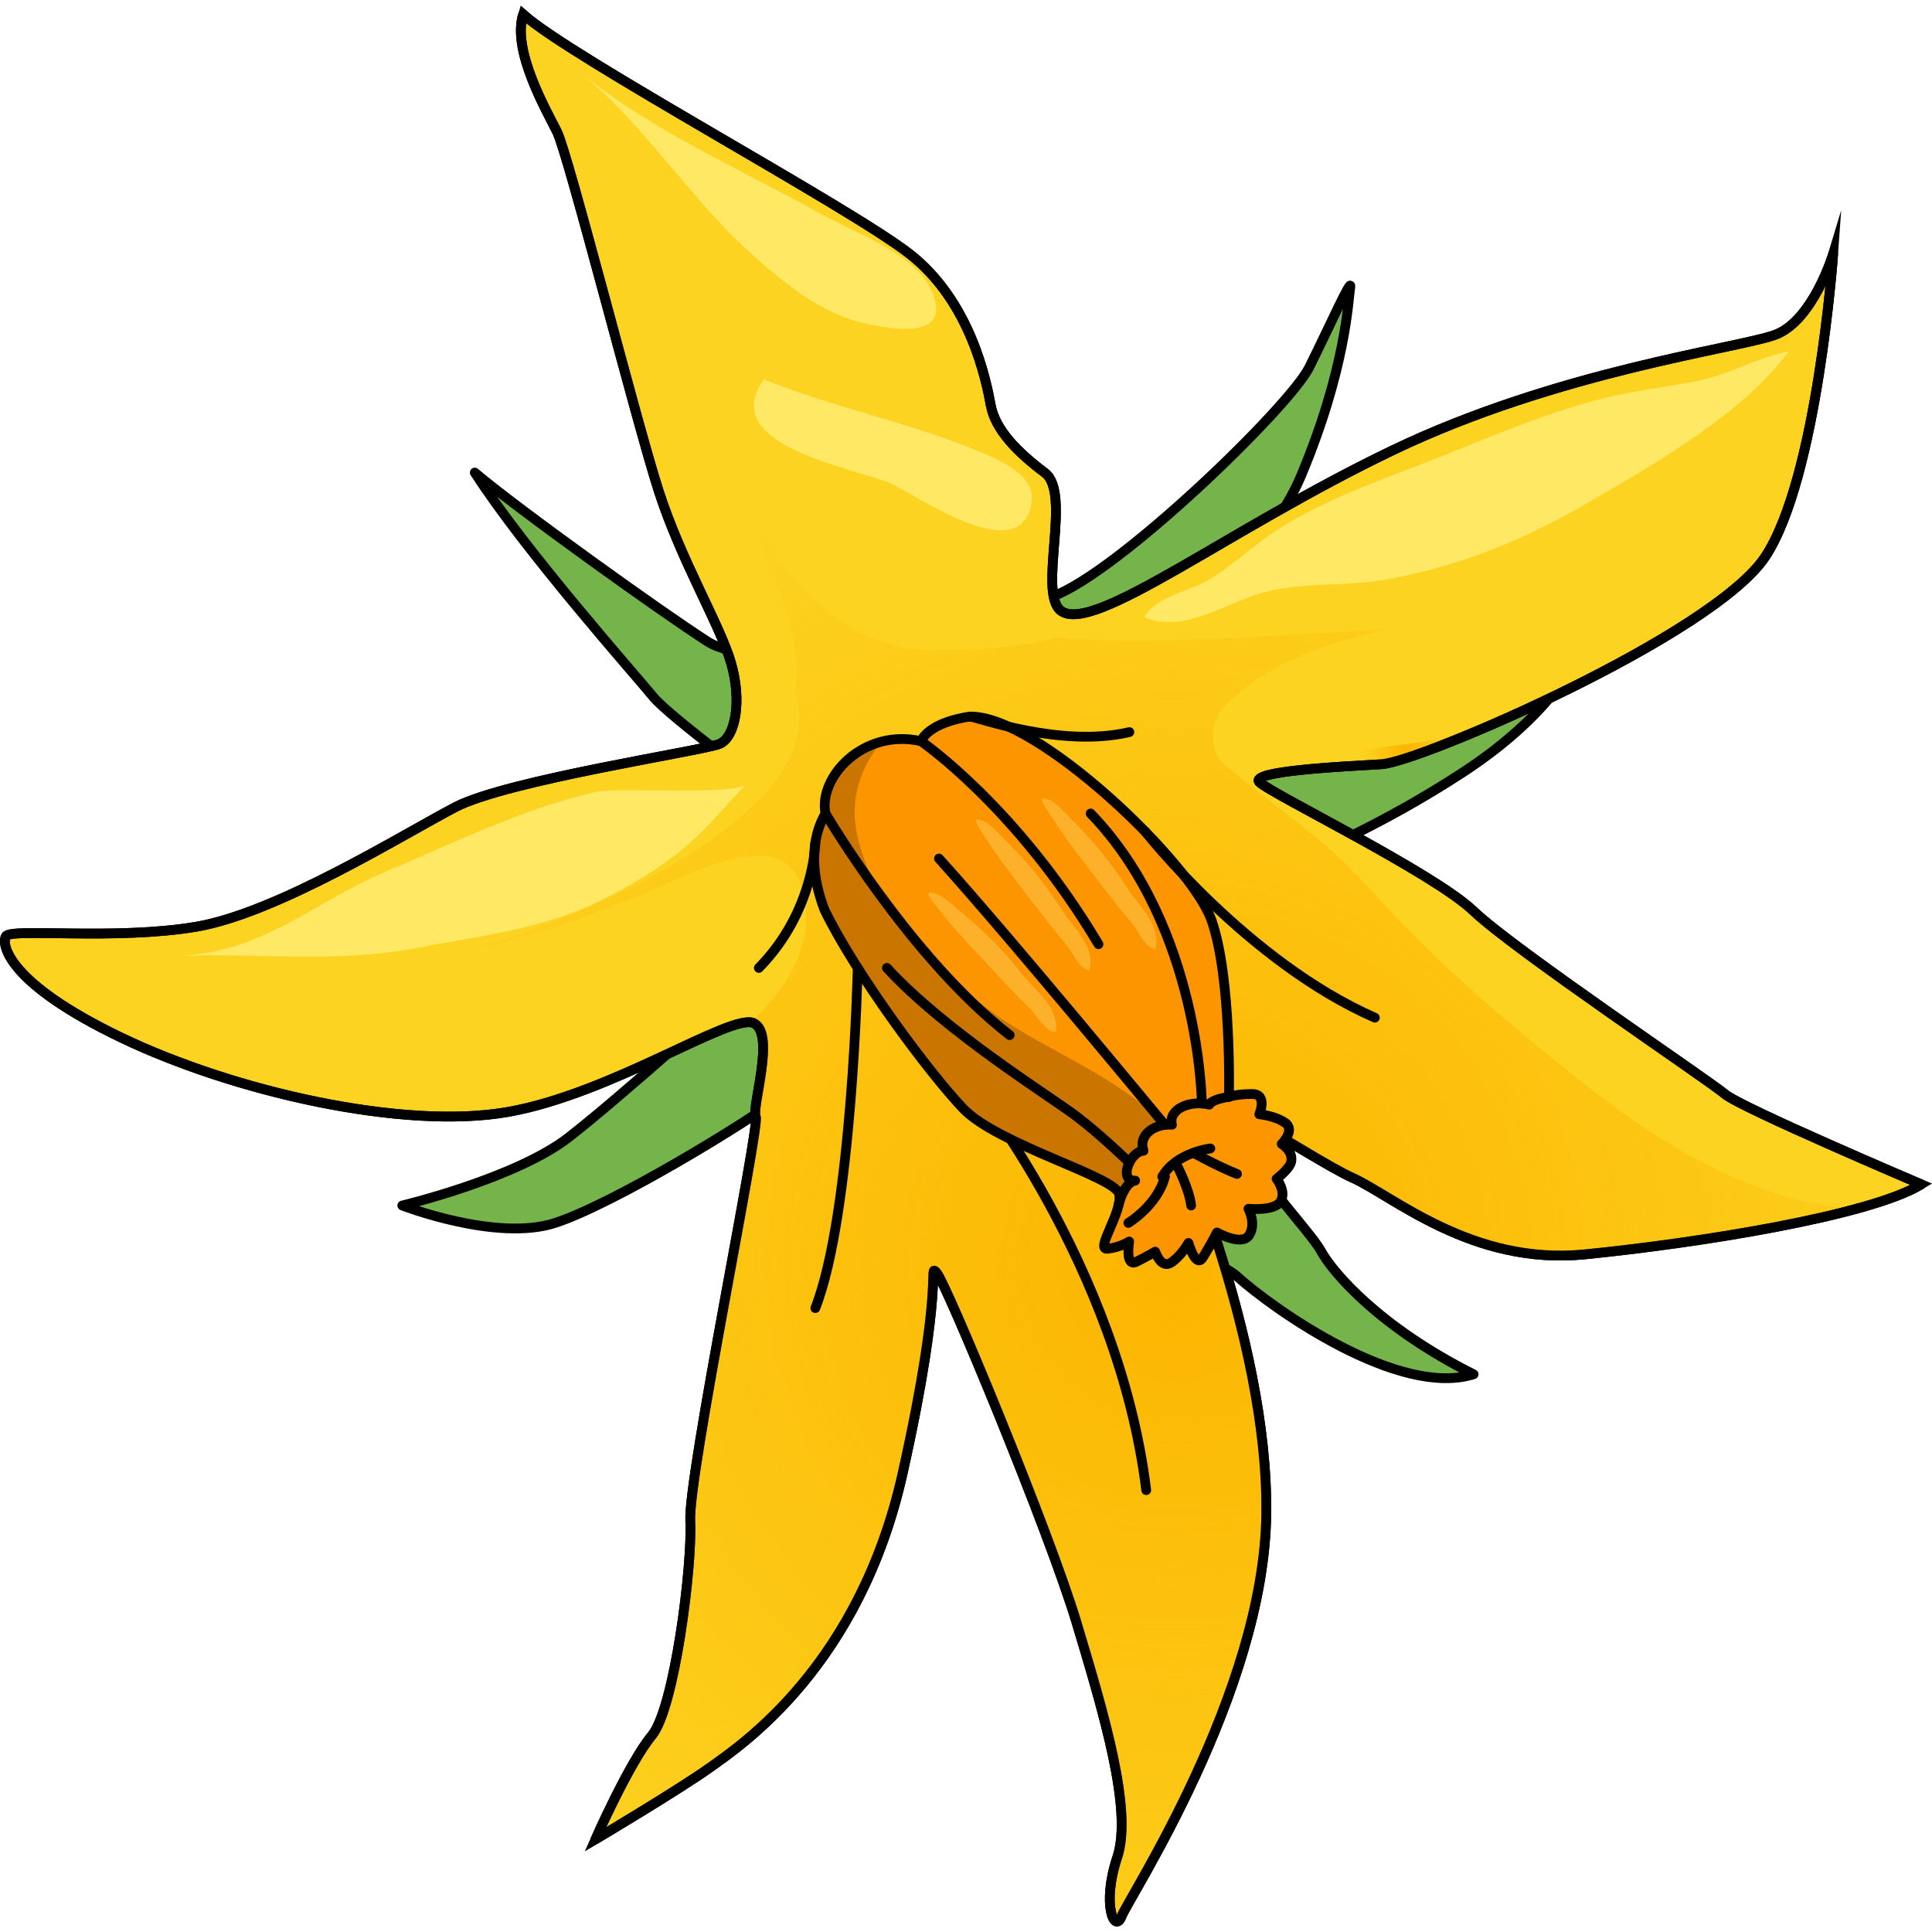 <?xml version="1.0" encoding="utf-8"?>
<!-- Created by: Science Figures, www.sciencefigures.org, Generator: Science Figures Editor -->
<!DOCTYPE svg PUBLIC "-//W3C//DTD SVG 1.1//EN" "http://www.w3.org/Graphics/SVG/1.1/DTD/svg11.dtd">
<svg version="1.1" id="Layer_1" xmlns="http://www.w3.org/2000/svg" xmlns:xlink="http://www.w3.org/1999/xlink" 
	 width="800px" height="800px" viewBox="0 0 197.814 196.68" enable-background="new 0 0 197.814 196.68"
	 xml:space="preserve">
<g>
	<g>
		<path fill="#75B34B" stroke="#000000" stroke-linecap="round" stroke-linejoin="round" stroke-miterlimit="10" d="M114.518,66.54
			c0,0,14.107-7.421,18.72-18.45c4.612-11.03,4.813-18.05,5.014-19.252c0.201-1.203-2.205,4.211-4.211,8.222
			s-19.571,21.058-26.331,23.464c-6.759,2.406-11.372,5.816-12.374,6.017c-1.003,0.2-18.449,1.403-22.861-1.404
			c-4.413-2.808-19.453-13.581-23.865-17.319c5.214,8.095,16.444,20.729,18.25,22.935c1.805,2.206,11.43,9.025,12.031,10.228
			c0.603,1.203-3.209,19.854-3.209,19.854s-12.031,10.831-17.447,15.042c-5.414,4.211-17.046,6.985-17.046,6.985
			s9.627,3.744,15.643,1.788c6.016-1.955,19.853-10.415,23.062-12.903s8.022-5.096,8.022-5.096s14.774,17.748,15.309,17.999
			c0.535,0.252,5.95,2.859,6.552,3.06s13.1-1.003,16.877,2.406c3.778,3.409,16.594,12.434,24.225,10.027
			c-9.617-4.813-14.43-10.428-15.633-12.634s-7.784-8.745-8.592-12.897c-0.807-4.152-2.123-27.273-2.123-27.273s8.709,1.14,9.712,0
			c1.003-1.141,6.818-3.147,15.442-8.762c8.623-5.615,11.631-11.03,12.434-13.235c0.802-2.206,1.002-6.618,1.002-6.618
			s-25.067,10.027-28.477,10.829c-3.409,0.803-12.654,2.206-14.148,1.604S114.518,66.54,114.518,66.54z"/>
		<path fill="#FCD321" stroke="#000000" stroke-miterlimit="10" d="M108.605,61.952c-2.364-1.856,1.157-12.026-1.618-14.107
			s-5.089-4.395-5.551-6.938c-0.463-2.544-2.082-10.639-8.326-15.495S58.419,5.29,53.563,0.896
			c-1.157,3.701,2.313,9.713,3.469,12.026c1.156,2.313,8.095,29.604,10.407,36.773c2.313,7.169,6.245,13.645,7.4,17.576
			c1.156,3.932,0.463,7.632-1.156,8.326c-1.618,0.694-21.739,3.701-27.059,6.476c-5.319,2.775-18.271,10.869-26.597,12.258
			c-8.326,1.388-18.965,0.092-19.427,0.971c-0.463,0.88,0.23,4.811,11.795,10.361c11.563,5.551,28.909,9.482,39.548,7.632
			c10.639-1.85,22.896-10.131,25.209-9.112c2.313,1.019-0.231,8.651,0.231,9.576c0.463,0.924-6.938,36.771-6.707,41.396
			c0.231,4.625-1.619,19.196-3.932,21.971c-2.313,2.775-5.781,10.639-5.781,10.639s8.558-5.088,11.795-7.4
			c3.238-2.313,15.264-10.408,19.658-30.066s2.545-21.509,3.469-20.583c0.926,0.925,11.564,26.596,14.34,35.848
			c2.775,9.251,5.782,19.195,4.163,24.053c-1.619,4.856-0.245,7.863,0.455,6.013s14.577-22.896,14.809-41.167
			s-9.713-40.242-10.87-43.942c-1.156-3.7,15.496,7.633,19.658,9.482c4.163,1.851,12.258,9.02,23.822,7.863
			c11.563-1.156,29.141-3.932,34.46-7.169c0,0-18.503-7.864-20.121-9.252c-1.619-1.387-21.618-14.801-25.726-18.732
			c-4.109-3.932-20.761-12.026-21.917-13.184c-1.157-1.156,8.558-1.617,12.489-1.849c3.931-0.231,33.996-13.181,39.315-21.275
			s6.938-30.991,6.938-30.991s-2.082,6.938-6.014,8.326s-22.202,3.7-39.086,11.795C125.72,53.628,111.843,64.494,108.605,61.952z"/>
		
			<radialGradient id="SVGID_1_" cx="3091.231" cy="76.188" r="4.767" gradientTransform="matrix(-1 0 0 1 3235.223 0)" gradientUnits="userSpaceOnUse">
			<stop  offset="0" style="stop-color:#FCB500"/>
			<stop  offset="1" style="stop-color:#FCB500;stop-opacity:0"/>
		</radialGradient>
		<path fill="url(#SVGID_1_)" d="M146.892,75.199c0.589,0.069,1.242-0.006,1.954-0.278c0.062-0.023,0.122-0.047,0.183-0.071
			c0.504-0.088,1.005-0.187,1.506-0.284c-4.441,1.85-7.919,3.045-9.086,3.113c-0.634,0.037-1.419,0.081-2.283,0.132
			c-0.572-0.456-1.143-0.913-1.718-1.366c1.534-0.12,3.061-0.32,4.579-0.583C143.651,75.659,145.275,75.445,146.892,75.199z"/>
		
			<radialGradient id="SVGID_2_" cx="3114.927" cy="128.685" r="88.697" gradientTransform="matrix(-1 0 0 1 3235.223 0)" gradientUnits="userSpaceOnUse">
			<stop  offset="0" style="stop-color:#FCB500"/>
			<stop  offset="1" style="stop-color:#FCB500;stop-opacity:0"/>
		</radialGradient>
		<path fill="url(#SVGID_2_)" d="M77.938,87.058c-4.149,0.085-7.595,1.945-11.321,3.557c-4.854,2.099-9.976,3.936-15.091,5.278
			c-1.228,0.322-2.457,0.602-3.688,0.862c6.072-1.699,11.859-3.938,17.598-6.904c7.347-3.798,18.844-11.145,15.977-19.56
			c0.589-4.363-0.985-9.113-2.544-13.055c-0.597-1.508-1.218-3.019-1.872-4.519c0.449,0.694,0.892,1.395,1.354,2.076
			c3.978,5.857,9.492,11.159,17.055,11.23c4.231,0.039,8.66-0.261,12.854-1.304c0.665,0.056,1.331,0.104,2,0.143
			c0.231,0.032,0.47,0.053,0.723,0.045c0.019-0.001,0.037-0.003,0.056-0.004c7.68,0.392,15.555-0.168,23.068-0.569
			c2.738-0.146,5.473-0.331,8.204-0.543c-6.2,1.388-12.193,3.229-16.87,7.867c-1.579,1.566-1.777,4.57,0,6.105
			c3.33,2.876,6.964,5.371,10.293,8.243c3.159,2.725,5.749,5.869,8.66,8.835c5.611,5.716,11.819,10.826,18.103,15.783
			c8.116,6.403,17.421,11.876,27.433,12.611c-7.742,2.099-19.283,3.789-27.666,4.627c-11.564,1.156-19.659-6.013-23.822-7.863
			c-4.162-1.85-20.814-13.183-19.658-9.482c1.157,3.7,11.102,25.672,10.87,43.942s-14.108,39.316-14.809,41.167
			s-2.074-1.156-0.455-6.013c1.619-4.857-1.388-14.802-4.163-24.053c-2.775-9.252-13.414-34.923-14.34-35.848
			c-0.924-0.926,0.926,0.925-3.469,20.583s-16.42,27.754-19.658,30.066c-3.237,2.313-11.795,7.4-11.795,7.4
			s3.469-7.863,5.781-10.639c2.313-2.774,4.163-17.346,3.932-21.971c-0.23-4.626,7.17-40.473,6.707-41.396
			c-0.463-0.925,2.081-8.558-0.231-9.576c-0.082-0.036-0.18-0.058-0.286-0.071c4.132-3.852,6.742-8.52,5.235-13.884
			C81.59,88.405,79.86,87.019,77.938,87.058z"/>
		<path fill="none" stroke="#000000" stroke-linecap="round" stroke-linejoin="round" stroke-miterlimit="10" d="M99.325,110.243
			c0,0,15.192,18.62,18.035,41.763"/>
		<path fill="none" stroke="#000000" stroke-linecap="round" stroke-linejoin="round" stroke-miterlimit="10" d="M108.605,61.952
			c-2.364-1.856,1.157-12.026-1.618-14.107s-5.089-4.395-5.551-6.938c-0.463-2.544-2.082-10.639-8.326-15.495
			S58.419,5.29,53.563,0.896c-1.157,3.701,2.313,9.713,3.469,12.026c1.156,2.313,8.095,29.604,10.407,36.773
			c2.313,7.169,6.245,13.645,7.4,17.576c1.156,3.932,0.463,7.632-1.156,8.326c-1.618,0.694-21.739,3.701-27.059,6.476
			c-5.319,2.775-18.271,10.869-26.597,12.258c-8.326,1.388-18.965,0.092-19.427,0.971c-0.463,0.88,0.23,4.811,11.795,10.361
			c11.563,5.551,28.909,9.482,39.548,7.632c10.639-1.85,22.896-10.131,25.209-9.112c2.313,1.019-0.231,8.651,0.231,9.576
			c0.463,0.924-6.938,36.771-6.707,41.396c0.231,4.625-1.619,19.196-3.932,21.971c-2.313,2.775-5.781,10.639-5.781,10.639
			s8.558-5.088,11.795-7.4c3.238-2.313,15.264-10.408,19.658-30.066s2.545-21.509,3.469-20.583
			c0.926,0.925,11.564,26.596,14.34,35.848c2.775,9.251,5.782,19.195,4.163,24.053c-1.619,4.856-0.245,7.863,0.455,6.013
			s14.577-22.896,14.809-41.167s-9.713-40.242-10.87-43.942c-1.156-3.7,15.496,7.633,19.658,9.482
			c4.163,1.851,12.258,9.02,23.822,7.863c11.563-1.156,29.141-3.932,34.46-7.169c0,0-18.503-7.864-20.121-9.252
			c-1.619-1.387-21.618-14.801-25.726-18.732c-4.109-3.932-20.761-12.026-21.917-13.184c-1.157-1.156,8.558-1.617,12.489-1.849
			c3.931-0.231,33.996-13.181,39.315-21.275s6.938-30.991,6.938-30.991s-2.082,6.938-6.014,8.326s-22.202,3.7-39.086,11.795
			C125.72,53.628,111.843,64.494,108.605,61.952z"/>
		<path fill="#FC9500" d="M99.325,72.802c0,0-3.998,0.444-5.033,2.517c-5.924-1.332-10.514,3.702-9.773,7.404
			c-2.072,3.554-0.896,7.848-0.078,9.921c3.188,6.515,10.643,16.584,14.171,20.285c3.528,3.702,15.522,6.959,15.966,8.736
			c0.443,1.776-2.518,5.774-1.185,5.627c1.333-0.148,2.221-0.741,2.221-0.741s-0.444,2.666,0.741,2.073
			c1.184-0.592,1.924-1.036,1.924-1.036s0.593,1.801,1.629,1.122c1.037-0.678,1.777-2.011,1.777-2.011s0.74,2.665,1.48,1.48
			c0.74-1.184,1.439-2.553,1.439-2.553s2.562,1.449,3.302,0.264c0.741-1.185-0.079-2.694-0.079-2.694s2.71,0.271,3.303-0.766
			c0.592-1.037-0.423-2.299-0.423-2.299s1.325-1.003,1.49-1.725c0.253-1.105-0.962-1.842-0.962-1.842s1.406-1.415,0.37-2.155
			c-1.036-0.741-2.666-0.89-2.666-0.89s0.889-2.072-0.74-2.072c-1.628,0-2.369,0.296-2.369,0.296s0.297-12.142-1.776-18.064
			S106.137,72.654,99.325,72.802z"/>
		<path fill="#CA7500" d="M84.519,82.723c-0.561-2.807,1.943-6.372,5.767-7.355c-2.229,2.661-3.379,6.03-2.459,9.844
			c1.802,7.473,8.103,13.806,14.179,18.152c5.003,3.579,12.639,6.361,17.16,11.207c-0.886,0.467-1.528,1.279-1.85,2.266
			c-0.016,0.008-0.028,0.018-0.044,0.025c-1.909,0.975-2.395,2.887-1.93,4.626c-0.188,0.452-0.337,0.937-0.425,1.472
			c-0.004,0.025-0.002,0.05-0.006,0.075c-0.204,0.167-0.402,0.342-0.6,0.516c0.242-0.709,0.391-1.386,0.266-1.885
			c-0.443-1.777-12.438-5.034-15.966-8.736c-3.528-3.701-10.983-13.771-14.171-20.285C83.622,90.57,82.446,86.276,84.519,82.723z"/>
		<path fill="none" stroke="#000000" stroke-linecap="round" stroke-linejoin="round" stroke-miterlimit="10" d="M99.325,72.802
			c0,0-3.998,0.444-5.033,2.517c-5.924-1.332-10.514,3.702-9.773,7.404c-2.072,3.554-0.896,7.848-0.078,9.921
			c3.188,6.515,10.643,16.584,14.171,20.285c3.528,3.702,15.522,6.959,15.966,8.736c0.443,1.776-2.518,5.774-1.185,5.627
			c1.333-0.148,2.221-0.741,2.221-0.741s-0.444,2.666,0.741,2.073c1.184-0.592,1.924-1.036,1.924-1.036s0.593,1.801,1.629,1.122
			c1.037-0.678,1.777-2.011,1.777-2.011s0.74,2.665,1.48,1.48c0.74-1.184,1.439-2.553,1.439-2.553s2.562,1.449,3.302,0.264
			c0.741-1.185-0.079-2.694-0.079-2.694s2.71,0.271,3.303-0.766c0.592-1.037-0.423-2.299-0.423-2.299s1.325-1.003,1.49-1.725
			c0.253-1.105-0.962-1.842-0.962-1.842s1.406-1.415,0.37-2.155c-1.036-0.741-2.666-0.89-2.666-0.89s0.889-2.072-0.74-2.072
			c-1.628,0-2.369,0.296-2.369,0.296s0.297-12.142-1.776-18.064S106.137,72.654,99.325,72.802z"/>
		<path fill="none" stroke="#000000" stroke-linecap="round" stroke-linejoin="round" stroke-miterlimit="10" d="M125.83,111.744
			c0,0-1.671,0.19-2.022,0.793c-1.957-0.502-4.216,0.452-3.814,2.058c-1.555-0.151-3.513,0.902-2.91,2.659
			c-1.455,0.101-2.559,3.161-0.854,3.061c-1.153,0.15-1.712,2.545-1.712,2.545"/>
		<path fill="none" stroke="#000000" stroke-linecap="round" stroke-linejoin="round" stroke-miterlimit="10" d="M94.292,75.318
			c0,0,9.785,6.686,18.179,20.79"/>
		<path fill="none" stroke="#000000" stroke-linecap="round" stroke-linejoin="round" stroke-miterlimit="10" d="M84.519,82.723
			c0,0,8.727,14.85,18.862,22.693"/>
		<path fill="none" stroke="#000000" stroke-linecap="round" stroke-linejoin="round" stroke-miterlimit="10" d="M115.526,124.647
			c0,0,2.98-1.787,3.75-4.743"/>
		<path fill="none" stroke="#000000" stroke-linecap="round" stroke-linejoin="round" stroke-miterlimit="10" d="M123.921,117.023
			c0,0-3.478,0.398-4.918,2.881"/>
		<path fill="none" stroke="#000000" stroke-linecap="round" stroke-linejoin="round" stroke-miterlimit="10" d="M122.405,117.595
			c0.1,0.025,2.186,1.218,4.246,2.037"/>
		<path fill="none" stroke="#000000" stroke-linecap="round" stroke-linejoin="round" stroke-miterlimit="10" d="M120.493,118.737
			c0.05,0.075,1.292,2.508,1.465,4.122"/>
		<path fill="none" stroke="#000000" stroke-linecap="round" stroke-linejoin="round" stroke-miterlimit="10" d="M123.056,112.415
			c0,0-0.164-18.066-11.39-29.692"/>
		<path fill="none" stroke="#000000" stroke-linecap="round" stroke-linejoin="round" stroke-miterlimit="10" d="M119.276,114.609
			c-0.366-0.367-15.253-18.518-23.134-27.273"/>
		<path fill="none" stroke="#000000" stroke-linecap="round" stroke-linejoin="round" stroke-miterlimit="10" d="M115.636,118.464
			c0,0-2.855-2.788-5.482-4.778S96.78,105.042,90.81,98.537"/>
		<path fill="none" stroke="#000000" stroke-linecap="round" stroke-linejoin="round" stroke-miterlimit="10" d="M83.481,85.713
			c0,0-0.097,7.048-5.787,12.824"/>
		<path fill="none" stroke="#000000" stroke-linecap="round" stroke-linejoin="round" stroke-miterlimit="10" d="M99.325,72.802
			c0.689,0.034,9.277,3.242,16.311,1.59"/>
		<path fill="none" stroke="#000000" stroke-linecap="round" stroke-linejoin="round" stroke-miterlimit="10" d="M87.82,98.537
			c0,0-0.554,25.176-4.339,34.831"/>
		<path fill="none" stroke="#000000" stroke-linecap="round" stroke-linejoin="round" stroke-miterlimit="10" d="M117.283,84.605
			c0,0,10.463,13.316,23.487,19.027"/>
		<path fill="#FFE863" d="M78.212,38.294c-4.937,6.838,9.418,9.049,13.008,10.657c2.811,1.259,13.223,8.765,14.398,2.003
			c0.485-2.791-3.085-4.337-5.313-5.271C93.179,42.697,85.412,41.179,78.212,38.294z"/>
		<path fill="#FFE863" d="M95.505,32.181c0.468-0.611,0.505-1.576-0.146-3.046c-1.688-3.795-7.945-5.907-11.314-7.794
			c-8.168-4.577-17.309-8.511-24.585-14.459c6.486,5.303,11.069,12.702,17.259,18.342c3.224,2.939,7.162,6.191,11.46,7.223
			C90.691,33.047,94.369,33.662,95.505,32.181z"/>
		<path fill="#FFE863" d="M129.788,59.982c4.049-0.96,8.278-0.488,12.378-1.254c7.933-1.48,14.265-4.211,21.157-8.243
			c6.675-3.904,15.129-8.772,19.83-15.07c-3.15,0.563-6.269,2.46-9.601,3.08c-3.512,0.653-6.919,1.044-10.369,1.979
			c-5.182,1.403-10.133,3.49-15.148,5.501c-5.777,2.316-12.073,4.359-17.3,7.741c-2.36,1.527-4.408,3.506-6.799,4.985
			c-2.158,1.335-5.438,1.706-6.782,3.929C121.43,64.389,125.769,60.936,129.788,59.982z"/>
		<path fill="#FFE863" d="M60.779,80.579c0.117-0.027,0.234-0.054,0.353-0.079c2.179-0.479,14.165,0.391,15.23-0.764
			c-1.883,2.004-4.087,4.626-6.176,6.394c-2.608,2.206-5.647,3.993-8.703,5.505c-6.036,2.985-12.612,3.666-19.118,4.909
			c-8.006,1.531-16.238,0.431-24.164,0.766c8.866-0.375,13.669-5.415,21.353-8.655C46.364,85.782,53.494,82.241,60.779,80.579z"/>
	</g>
	<path fill="#FDB029" d="M115.899,93.972c-1.759-2.075-3.352-4.232-5.014-6.384c-1.108-1.436-2.165-2.851-3.13-4.385
		c-0.392-0.622-0.986-1.282-1.092-2.02c1.016-0.137,2.097,1.195,2.745,1.832c2.247,2.206,4.301,4.634,5.982,7.301
		c1.173,1.862,3.597,3.867,2.89,6.342C117.14,96.367,116.606,94.807,115.899,93.972z"/>
	<path fill="#FDB029" d="M109.157,96.138c-1.759-2.075-3.352-4.232-5.014-6.384c-1.108-1.436-2.165-2.851-3.13-4.385
		c-0.392-0.622-0.986-1.282-1.092-2.02c1.016-0.137,2.097,1.195,2.745,1.832c2.247,2.206,4.301,4.634,5.982,7.301
		c1.173,1.862,3.597,3.867,2.89,6.342C110.397,98.533,109.864,96.973,109.157,96.138z"/>
	<path fill="#FDB029" d="M105.445,102.685c-1.95-1.895-3.745-3.888-5.606-5.868c-1.242-1.321-2.431-2.628-3.539-4.063
		c-0.45-0.58-1.105-1.181-1.282-1.904c0.997-0.234,2.202,0.988,2.909,1.559c2.45,1.979,4.729,4.196,6.66,6.688
		c1.348,1.741,3.954,3.502,3.489,6.033C106.911,104.951,106.229,103.447,105.445,102.685z"/>
</g>
</svg>